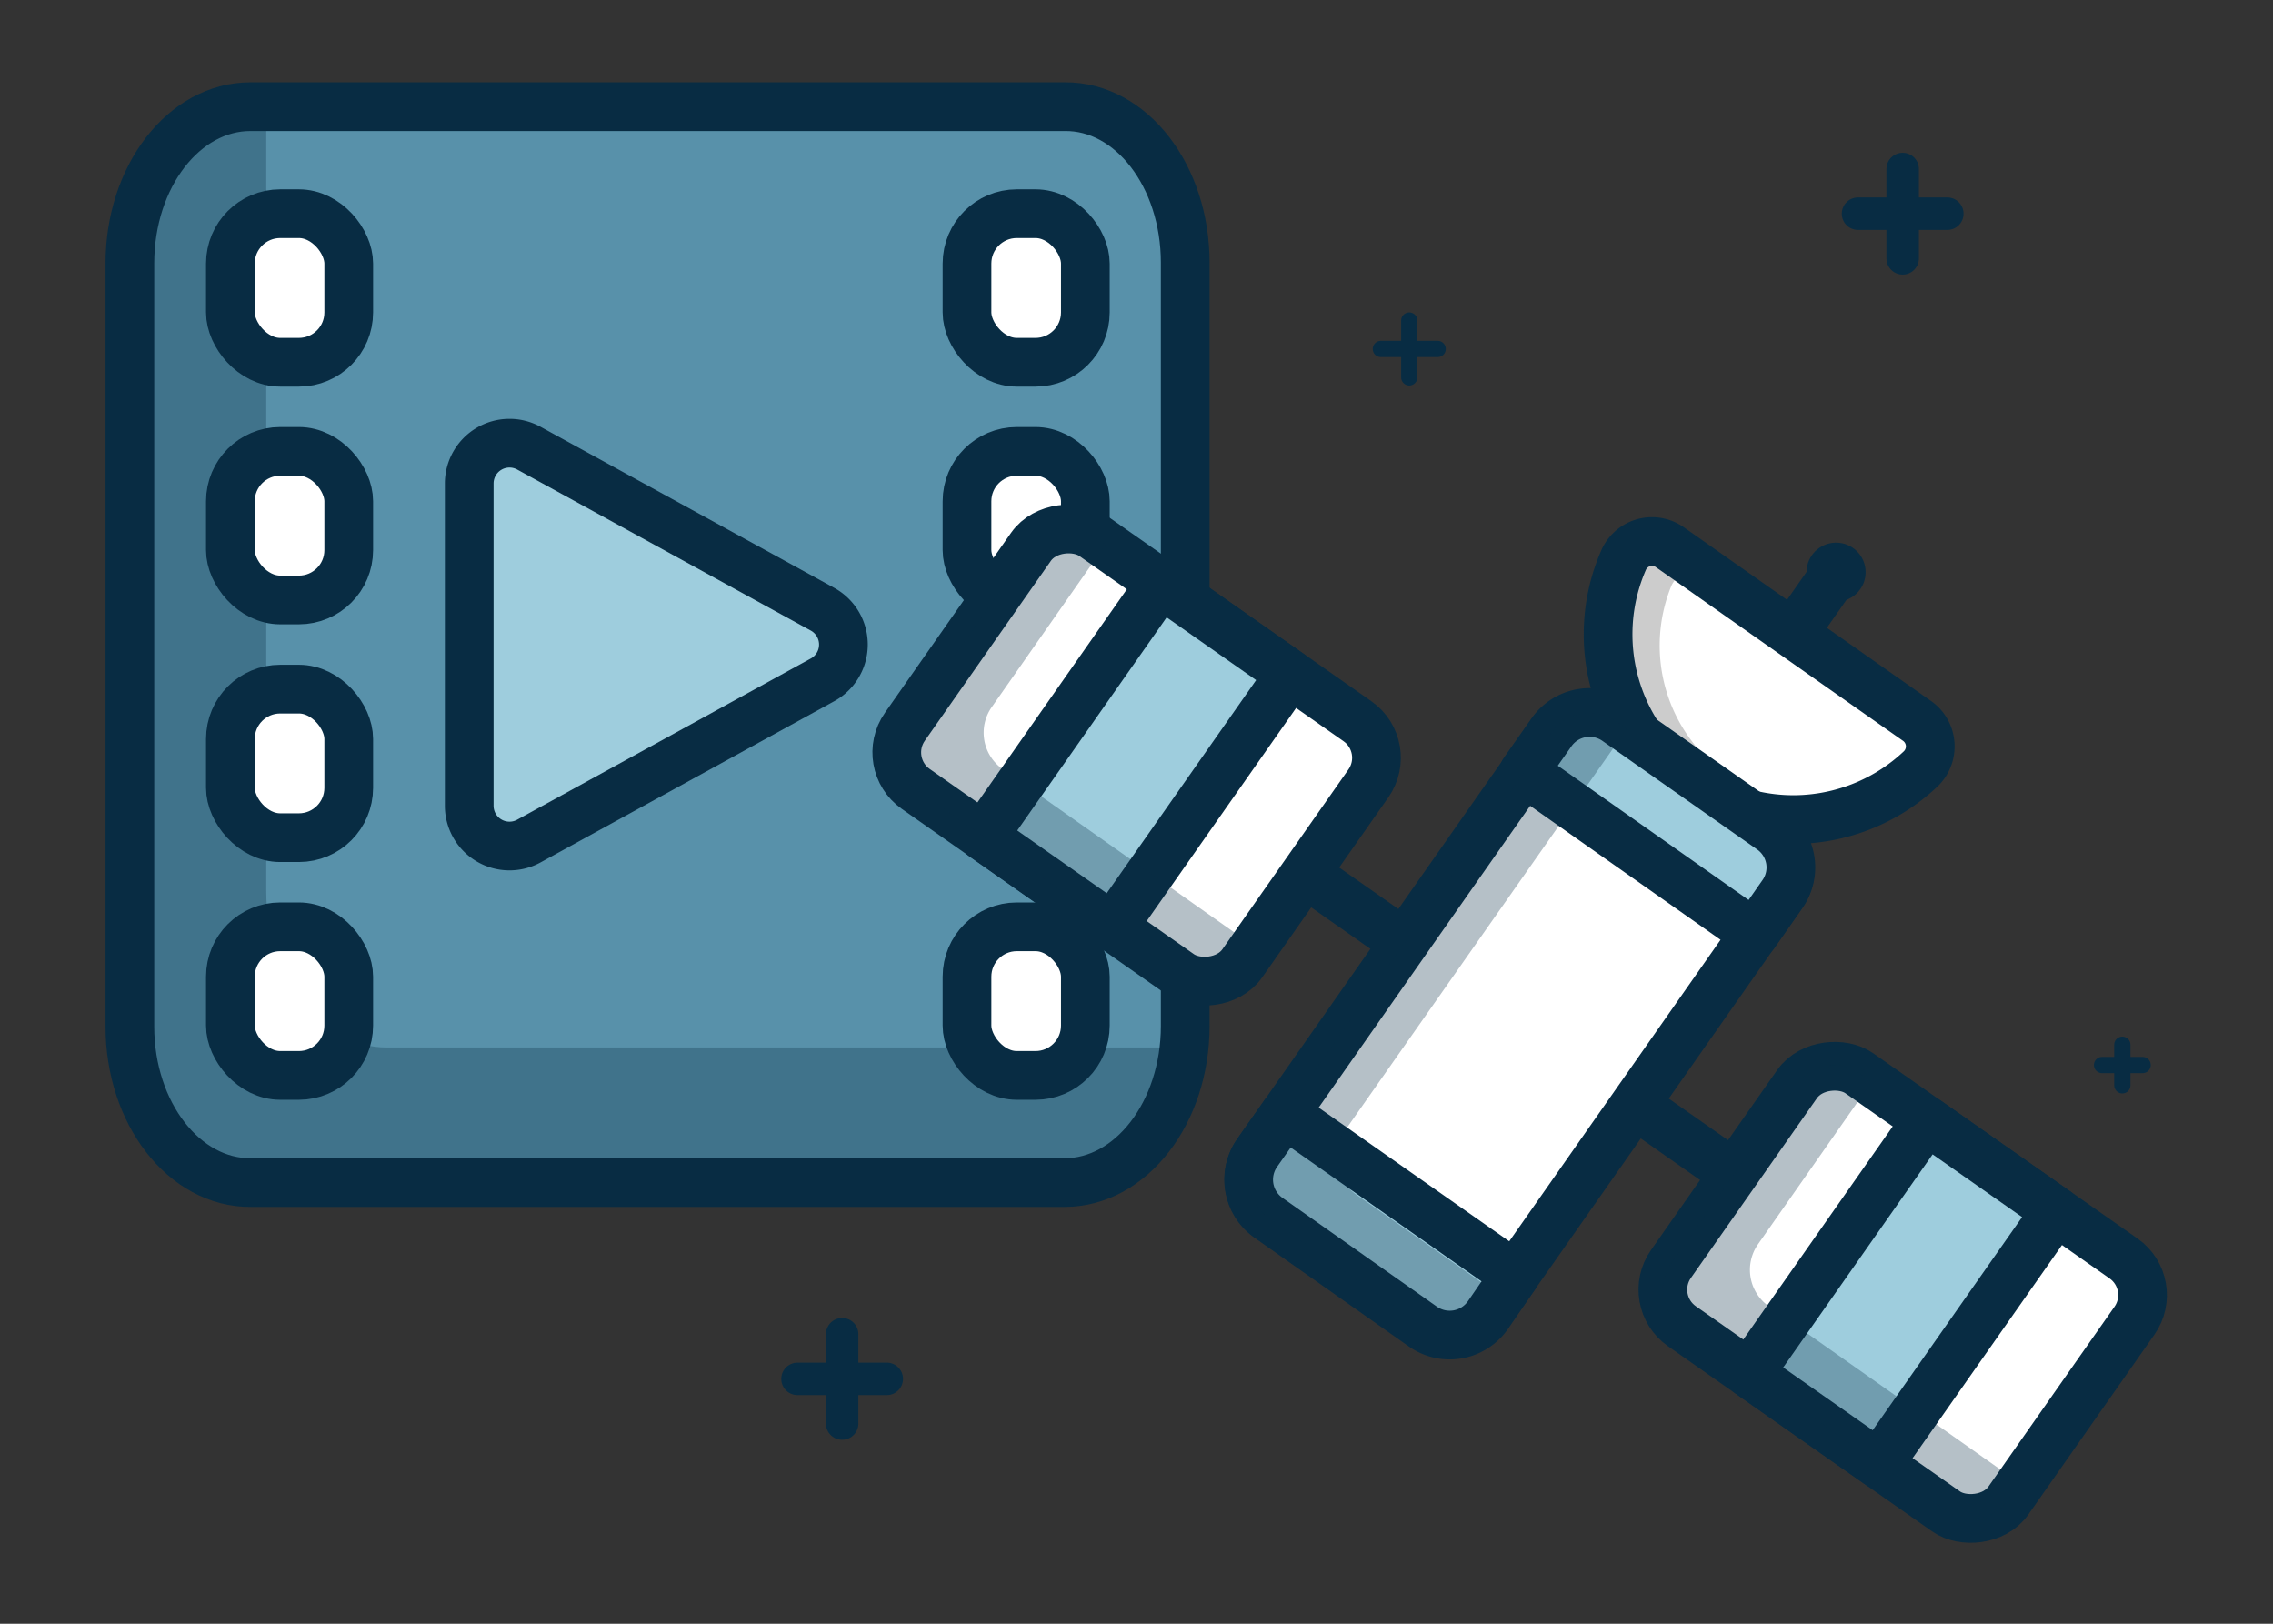 <svg xmlns="http://www.w3.org/2000/svg" viewBox="0 0 140 100"><rect x="0" y="0" width="140" height="100" fill="#333333" stroke="none"/><defs><style>.cls-1{fill:#5891aa;}.cls-2,.cls-6{fill:#082c43;}.cls-2{opacity:0.3;}.cls-11,.cls-12,.cls-3,.cls-9{fill:none;}.cls-10,.cls-11,.cls-12,.cls-3,.cls-4,.cls-5,.cls-9{stroke:#082c43;}.cls-11,.cls-12,.cls-3,.cls-4{stroke-miterlimit:10;}.cls-10,.cls-3,.cls-4,.cls-5,.cls-9{stroke-width:3px;}.cls-10,.cls-4,.cls-8{fill:#fff;}.cls-5{fill:#9ecddd;}.cls-10,.cls-5,.cls-9{stroke-linejoin:round;}.cls-7{fill:#ccc;}.cls-11,.cls-12{stroke-linecap:round;}.cls-11{stroke-width:2px;}</style></defs><title>video_convert</title><g id="Layer_4" data-name="Layer 4"><path class="cls-1" d="M73,16.18v47c0,5.33-3.33,9.65-7.43,9.65H15.46C11.35,72.87,8,68.55,8,63.22v-47c0-5.34,3.32-9.65,7.43-9.65H65.58C69.68,6.53,73,10.84,73,16.18Z"/><path class="cls-2" d="M72.94,64.51c-.49,4.72-3.59,8.36-7.36,8.36H15.46c-4.1,0-7.43-4.32-7.43-9.65v-47c0-5.32,3.33-9.64,7.43-9.64h1q-.06.63-.06,1.29V54.87c0,5.33,3.32,9.64,7.42,9.64Z"/><path class="cls-3" d="M73,16.18v47c0,5.33-3.33,9.65-7.43,9.65H15.46C11.35,72.87,8,68.55,8,63.22v-47c0-5.34,3.32-9.65,7.43-9.65H65.58C69.68,6.53,73,10.84,73,16.18Z"/><rect class="cls-4" x="14.19" y="13.16" width="7.29" height="9.15" rx="3.07"/><rect class="cls-4" x="14.19" y="57.08" width="7.29" height="9.15" rx="3.07"/><rect class="cls-4" x="14.19" y="42.44" width="7.29" height="9.15" rx="3.07"/><rect class="cls-4" x="14.19" y="27.8" width="7.29" height="9.15" rx="3.07"/><rect class="cls-4" x="59.56" y="13.16" width="7.29" height="9.15" rx="3.07"/><rect class="cls-4" x="59.56" y="57.08" width="7.29" height="9.15" rx="3.07"/><rect class="cls-4" x="59.56" y="42.44" width="7.29" height="9.15" rx="3.07"/><rect class="cls-4" x="59.56" y="27.8" width="7.29" height="9.15" rx="3.07"/><path class="cls-5" d="M50.66,37.52,32.57,27.6a2.48,2.48,0,0,0-3.67,2.17V49.63a2.48,2.48,0,0,0,3.67,2.17l18.09-9.93A2.48,2.48,0,0,0,50.66,37.52Z"/><line class="cls-3" x1="108.7" y1="41.51" x2="113.09" y2="35.24"/><circle class="cls-6" cx="113.09" cy="35.24" r="1.82"/><path class="cls-7" d="M118.05,44.38a1.92,1.92,0,0,1,.22,3A11.41,11.41,0,0,1,100,34.5a1.91,1.91,0,0,1,2.85-.8Z"/><path class="cls-8" d="M118.29,44.55A1.6,1.6,0,0,1,118.5,47a9.75,9.75,0,0,1-15.56-10.91,1.6,1.6,0,0,1,2.4-.64Z"/><path class="cls-3" d="M118.05,44.38a1.92,1.92,0,0,1,.22,3A11.41,11.41,0,0,1,100,34.5a1.91,1.91,0,0,1,2.85-.8Z"/><line class="cls-9" x1="78.83" y1="52.7" x2="88.32" y2="59.35"/><rect class="cls-10" x="60.49" y="33.82" width="19.03" height="25.38" rx="2.75" transform="translate(-8.26 77.13) rotate(-54.97)"/><rect class="cls-5" x="60.49" y="41.65" width="19.03" height="9.73" transform="translate(-8.26 77.14) rotate(-54.97)"/><path class="cls-2" d="M77.25,58.29l-.74,1.05a2.76,2.76,0,0,1-3.83.67L56.4,48.59a2.74,2.74,0,0,1-.68-3.82l7.77-11.09A2.75,2.75,0,0,1,67.32,33l.77.54-7,10a2.74,2.74,0,0,0,.67,3.83Z"/><line class="cls-9" x1="108.36" y1="73.4" x2="98.88" y2="66.75"/><rect class="cls-10" x="107.68" y="66.9" width="19.03" height="25.38" rx="2.75" transform="translate(-15.25 129.87) rotate(-54.97)"/><rect class="cls-5" x="107.68" y="74.72" width="19.03" height="9.73" transform="translate(-15.25 129.87) rotate(-54.97)"/><path class="cls-2" d="M124.44,91.37l-.74,1a2.75,2.75,0,0,1-3.83.67L103.59,81.67a2.73,2.73,0,0,1-.67-3.82l7.76-11.08a2.75,2.75,0,0,1,3.83-.68l.77.54-7,10a2.75,2.75,0,0,0,.68,3.83Z"/><rect class="cls-4" x="74.96" y="54.38" width="37.29" height="17.34" rx="2.86" transform="translate(-11.76 103.5) rotate(-54.97)"/><path class="cls-5" d="M109.76,55.1l-1.69,2.42-14.21-10,1.7-2.42a2.87,2.87,0,0,1,4-.7l9.52,6.68A2.85,2.85,0,0,1,109.76,55.1Z"/><path class="cls-5" d="M93.33,78.54,91.64,81a2.87,2.87,0,0,1-4,.7L78.13,75a2.87,2.87,0,0,1-.7-4l1.7-2.42Z"/><path class="cls-2" d="M83.55,73.58l8.88,6.23L91.63,81a2.85,2.85,0,0,1-4,.7L78.13,75a2.87,2.87,0,0,1-.7-4L95.56,45.14a2.85,2.85,0,0,1,4-.7l.64.45L82.85,69.61A2.84,2.84,0,0,0,83.55,73.58Z"/><line class="cls-11" x1="117.19" y1="10.41" x2="117.19" y2="15.91"/><line class="cls-11" x1="119.94" y1="13.16" x2="114.44" y2="13.16"/><line class="cls-11" x1="51.87" y1="82.17" x2="51.87" y2="87.67"/><line class="cls-11" x1="54.62" y1="84.92" x2="49.12" y2="84.92"/><line class="cls-12" x1="86.8" y1="19.74" x2="86.8" y2="23.24"/><line class="cls-12" x1="88.55" y1="21.49" x2="85.05" y2="21.49"/><line class="cls-12" x1="130.72" y1="64.34" x2="130.72" y2="66.84"/><line class="cls-12" x1="131.97" y1="65.59" x2="129.47" y2="65.59"/></g></svg>